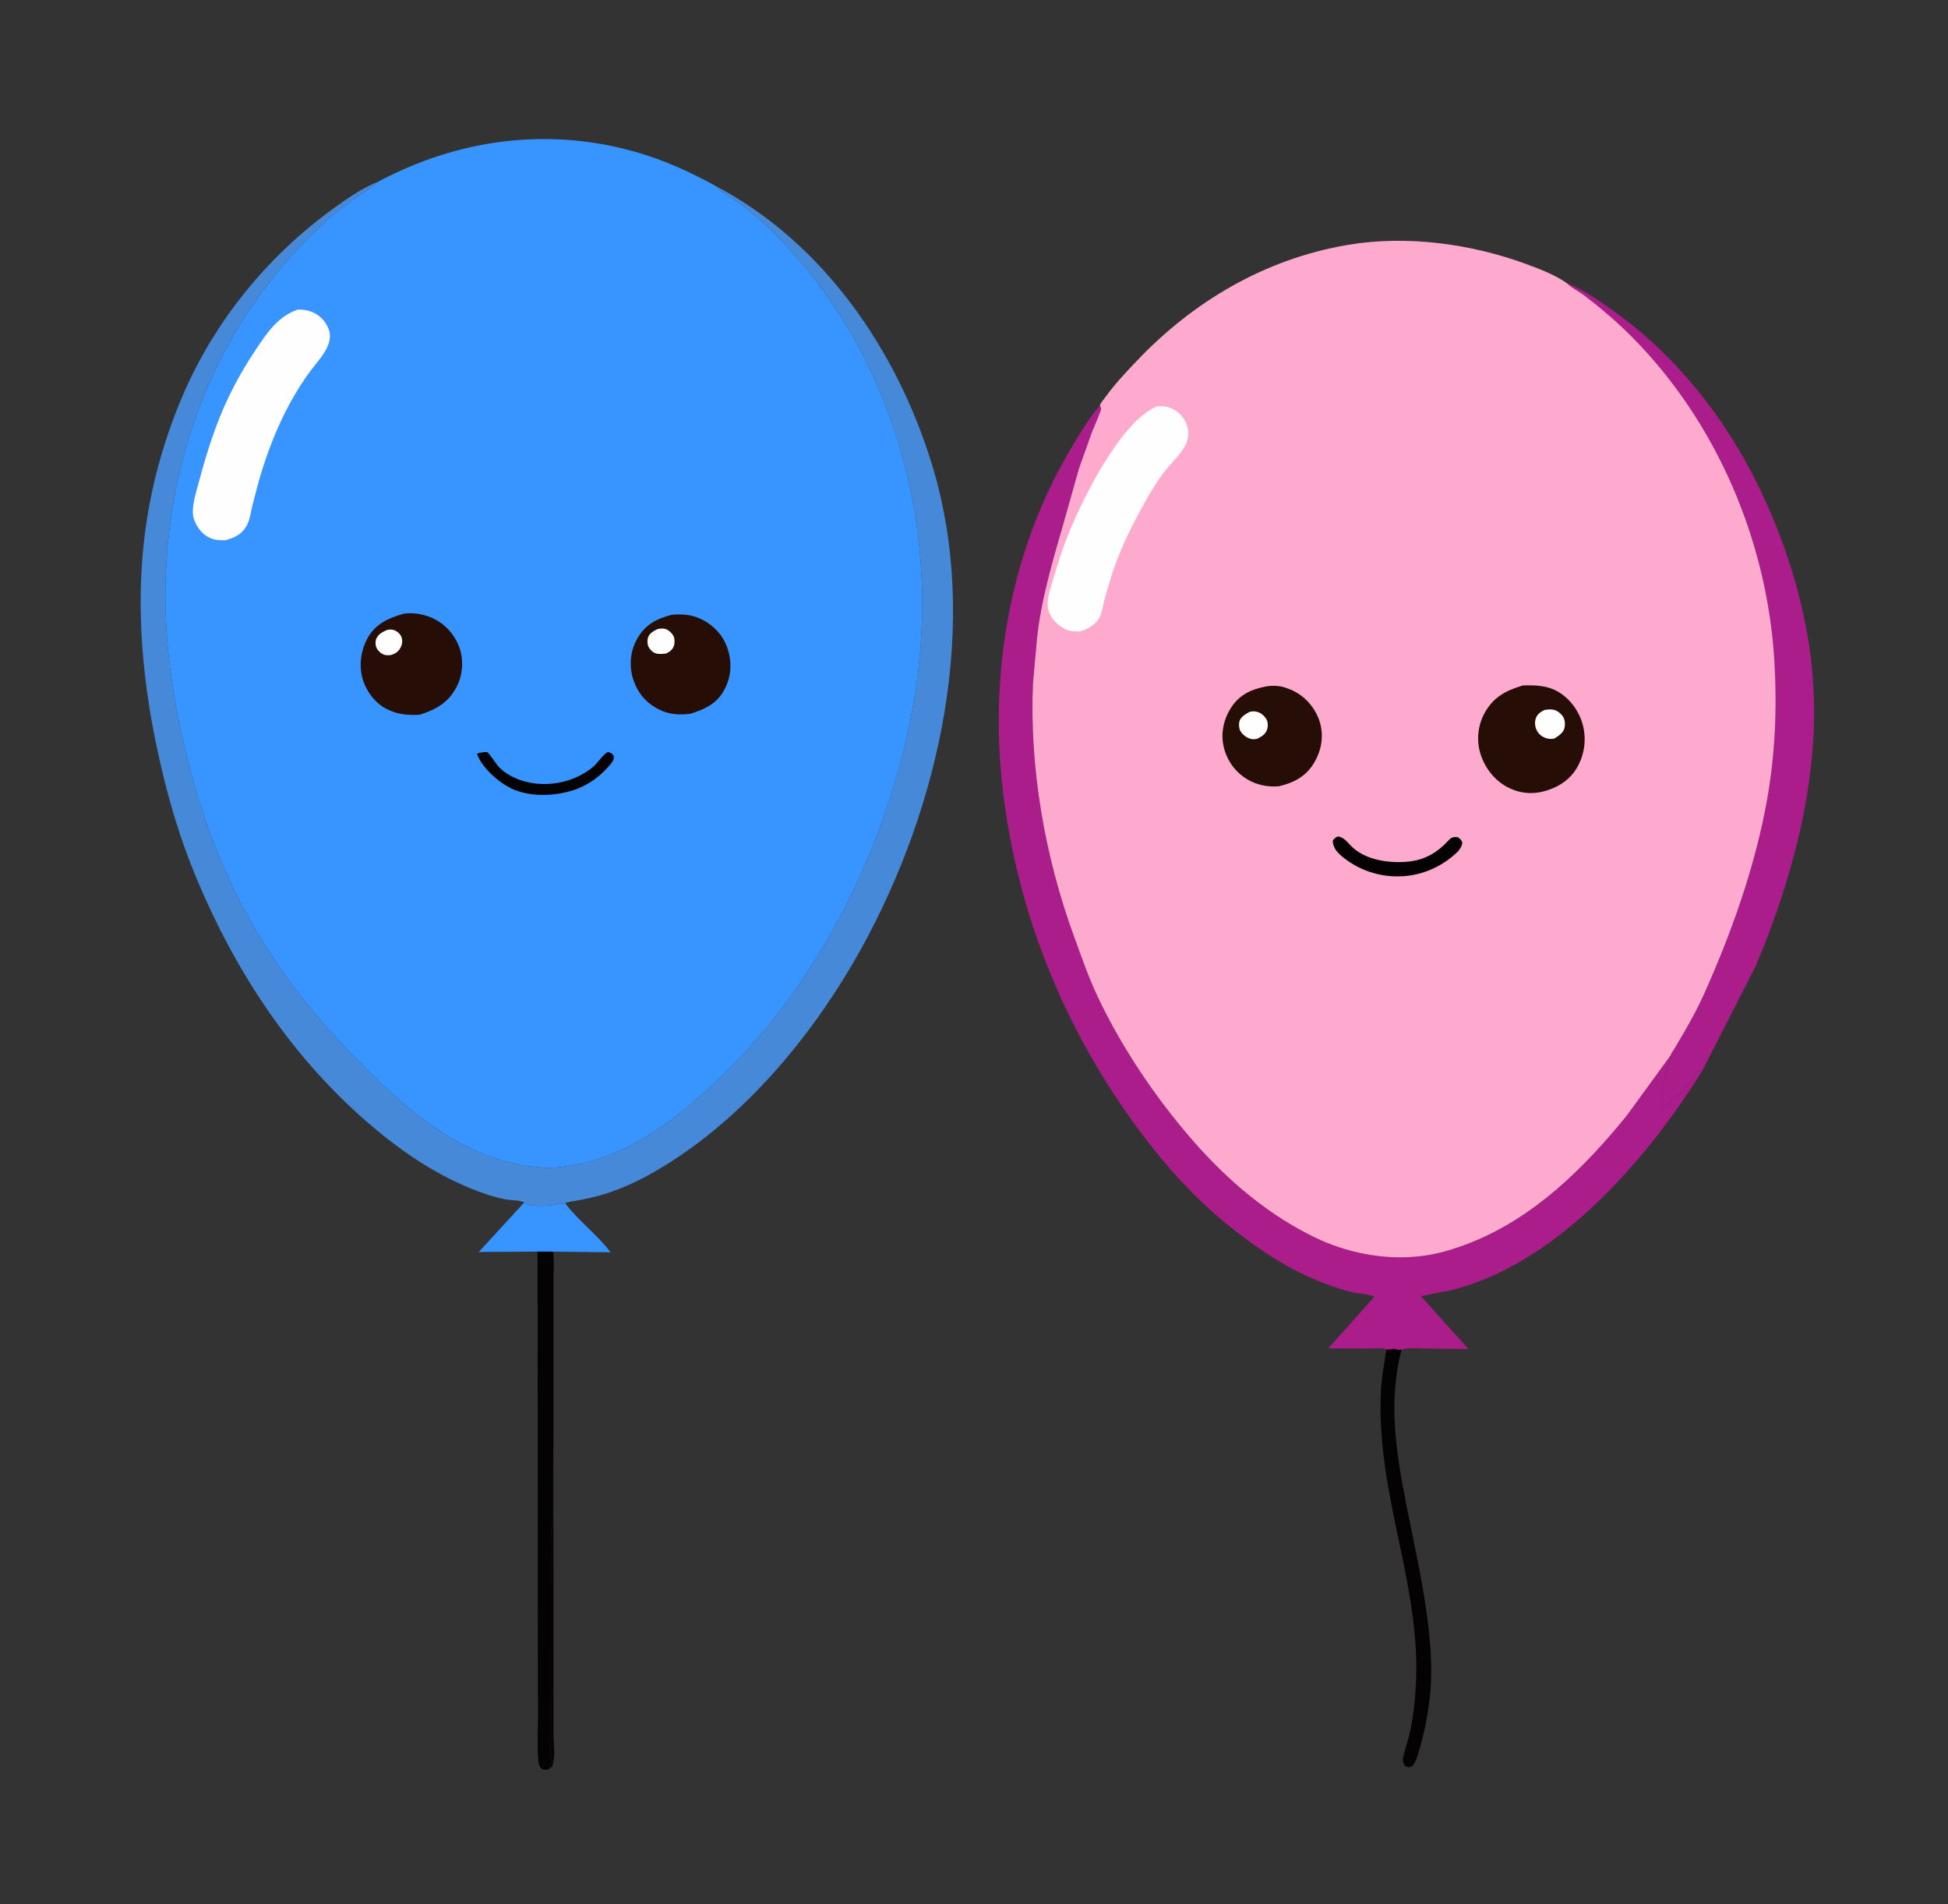 <svg width="265" height="259" viewBox="0 0 265 259" fill="none" xmlns="http://www.w3.org/2000/svg">
<rect x="0" y="0" width="265" height="259" fill="#333333" stroke="none"/>
<path d="M74.778 240.536L74.653 240.344L74.855 240.157C74.933 239.881 74.996 239.654 74.969 239.364C74.668 236.182 74.94 232.85 74.94 229.648L74.945 209.282C74.96 208.203 75.165 207.162 75.182 206.076L75.177 199.531C75.182 198.892 75.061 197.885 75.285 197.311L75.303 226.756L75.296 235.667C75.297 237.01 75.609 239.044 75.114 240.257L74.778 240.536Z" fill="#040202" fill-opacity="0.949"/>
<path d="M71.32 163.54L71.702 163.755L71.837 163.833C72.128 163.963 72.561 163.959 72.877 163.984C74.346 164.1 75.468 163.847 76.886 163.648L77.015 163.817C78.817 166.15 81.283 167.956 83.06 170.32L75.214 170.234L73.121 170.225L65.132 170.278L71.32 163.54Z" fill="#3894FF"/>
<path d="M188.602 183.504C189.025 183.632 189.569 183.323 190.012 183.518C190.233 183.616 190.411 183.565 190.657 183.548C188.833 190.637 189.886 197.365 191.271 204.422C192.331 209.828 193.578 215.211 194.246 220.681C194.668 224.131 194.912 227.785 194.467 231.241C194.176 233.499 193.73 235.761 193.086 237.949C192.845 238.768 192.647 239.676 192.021 240.3C191.553 240.39 191.545 240.376 191.116 240.164C190.796 239.664 190.794 239.354 190.938 238.769C191.219 237.623 191.612 236.521 191.854 235.359C192.344 233.007 192.577 230.505 192.651 228.106C192.993 217.01 188.85 206.592 187.983 195.651C187.794 193.277 187.714 190.743 187.913 188.369C188.049 186.734 188.362 185.125 188.602 183.504Z" fill="#040202"/>
<path d="M73.121 170.225L75.214 170.234C75.413 171.319 75.303 172.557 75.304 173.663L75.306 180.156L75.303 191.45L75.285 197.311C75.061 197.885 75.182 198.892 75.177 199.531L75.182 206.076C75.165 207.162 74.96 208.203 74.945 209.282L74.94 229.648C74.94 232.85 74.668 236.182 74.969 239.364C74.996 239.654 74.933 239.881 74.855 240.157L74.653 240.344L74.778 240.536C74.66 240.595 74.532 240.668 74.402 240.695C74.073 240.764 73.832 240.643 73.561 240.486C73.41 240.227 73.278 239.997 73.246 239.693C73.022 237.581 73.198 235.282 73.19 233.142L73.158 219.215L73.147 189.358L73.121 170.225Z" fill="#040202"/>
<path d="M213.12 38.49C215.383 39.407 217.562 40.905 219.532 42.314C229.248 49.263 236.38 59.103 240.952 69.916C244.167 77.517 246.301 85.6 246.713 93.837C247.348 106.548 243.758 119.821 238.803 131.467L231.596 145.589L230.825 145.865C230.527 146.51 230.067 146.807 229.708 147.382L229.584 147.584C229.458 147.76 229.319 147.89 229.204 148.081C229.002 148.417 228.893 148.28 228.69 148.502C228.519 148.69 228.672 148.768 228.389 148.995L228.233 148.953C227.964 149.07 227.802 149.218 227.593 149.419L226.3 150.54L226.22 150.624L226.019 150.487C225.984 149.918 225.964 149.406 226.119 148.849C226.176 148.642 226.229 148.482 226.232 148.267C226.235 148.035 226.205 147.797 226.306 147.58C226.587 146.973 226.353 146.421 226.583 145.861C226.668 145.652 226.733 145.504 226.711 145.272C226.678 144.92 226.896 145.188 226.999 144.995C227.012 144.971 226.982 144.635 226.994 144.589C227.035 144.432 227.304 144.128 227.405 143.979L227.27 143.534C227.297 143.325 227.648 142.857 227.767 142.656L229.093 140.411C230.059 138.727 231.005 137.01 231.799 135.241C235.573 126.83 238.732 117.941 240.37 108.882C241.505 102.601 241.766 96.137 241.377 89.779C240.385 73.57 233.525 57.345 221.879 45.696C219.898 43.714 217.821 41.953 215.598 40.24C214.881 39.688 213.928 39.24 213.283 38.647L213.12 38.49Z" fill="url(#paint0_linear_121_89)"/>
<path d="M188.602 183.504C187.928 183.293 186.901 183.407 186.175 183.406L180.685 183.391L186.971 176.356C186.243 176.005 185.011 175.99 184.187 175.81C183.307 175.617 182.44 175.344 181.586 175.061C176.235 173.29 171.524 170.218 167.187 166.734C162.303 162.81 158.108 158.033 154.442 153.018C144.301 139.145 137.907 122.8 136.244 105.808C134.765 90.697 137.596 74.919 145.306 61.66C146.597 59.44 147.967 57.099 149.635 55.126C149.687 55.278 149.769 55.422 149.792 55.581C149.806 55.684 149.647 56.064 149.609 56.172C149.31 57.025 148.906 57.853 148.572 58.695L146.775 63.734L144.754 70.903C143.267 76.069 141.655 81.404 141.079 86.755L140.524 92.92C140.026 104.424 142.142 116.525 146.104 127.358C147.128 130.156 148.07 132.928 149.358 135.632C152.251 141.702 155.933 147.371 160.167 152.627C165.278 158.973 171.342 164.63 178.792 168.263C183.102 170.365 188.189 171.398 192.992 170.872L193.216 170.849C195.572 170.595 197.892 169.868 200.079 169.002C208.763 165.561 215.589 158.768 221.311 151.714L227.27 143.534L227.405 143.979C227.304 144.128 227.035 144.432 226.994 144.589C226.982 144.635 227.012 144.971 226.999 144.995C226.896 145.188 226.678 144.92 226.711 145.272C226.733 145.504 226.668 145.652 226.582 145.861C226.353 146.421 226.587 146.973 226.306 147.58C226.205 147.797 226.235 148.035 226.232 148.267C226.229 148.482 226.176 148.642 226.119 148.849C225.964 149.406 225.984 149.918 226.019 150.487L226.22 150.624L226.3 150.54L227.593 149.419C227.802 149.218 227.964 149.07 228.233 148.953L228.389 148.995C228.672 148.768 228.519 148.69 228.69 148.502C228.893 148.28 229.002 148.417 229.204 148.081C229.319 147.89 229.458 147.76 229.584 147.584L229.708 147.382C230.067 146.807 230.527 146.51 230.825 145.865L231.596 145.589C224.182 157.559 211.768 172.014 197.319 175.493L193.295 176.289L199.765 183.476L193.793 183.407C192.881 183.399 191.499 183.245 190.657 183.548C190.411 183.565 190.233 183.616 190.012 183.518C189.569 183.323 189.025 183.632 188.602 183.504Z" fill="url(#paint1_linear_121_89)"/>
<path d="M71.32 163.54C70.773 163.231 69.391 163.248 68.712 163.112C67.082 162.786 65.497 162.236 63.965 161.608C58.732 159.461 54.099 156.219 49.876 152.546C39.468 143.492 31.965 131.992 26.725 119.445C24.347 113.752 22.695 108.013 21.408 102.006C19.423 92.734 18.536 83.18 19.573 73.729C20.334 66.796 22.198 59.92 24.983 53.507C29.248 43.684 36.256 35.042 44.965 28.641C46.92 27.204 49.172 25.607 51.452 24.706L51.376 24.778C50.65 25.445 49.743 25.966 48.932 26.537C47.253 27.719 45.499 28.962 44.02 30.378C41.722 32.578 39.49 34.82 37.497 37.291C28.072 48.971 23.153 63.285 22.557 78.082C22.246 85.798 23.239 93.487 24.967 101.005C26.799 108.971 29.467 116.778 33.385 124.006C36.878 130.45 41.427 136.598 46.505 141.943C53.904 149.73 62.682 158.352 74.256 158.807C75.622 158.86 76.973 158.653 78.309 158.406C85.253 157.12 91.285 152.726 96.345 148.103C108.03 137.429 116.295 123.401 121.069 108.558C123.567 100.788 125.142 92.736 125.415 84.584C126.04 65.839 119.605 46.605 106.395 32.83C104.661 31.021 102.76 29.278 100.751 27.761C99.62 26.906 98.24 26.284 97.267 25.249C112.048 32.985 122.032 47.693 126.767 63.122C133.412 84.772 127.886 109.662 117.094 129.139C110.995 140.146 102.074 151.095 91.277 158.004C88.277 159.923 85.149 161.57 81.694 162.566C80.655 162.866 79.604 163.073 78.543 163.278C78.034 163.376 77.348 163.425 76.886 163.648C75.468 163.847 74.346 164.099 72.877 163.984C72.561 163.959 72.128 163.963 71.837 163.833L71.702 163.755L71.32 163.54Z" fill="url(#paint2_linear_121_89)"/>
<path d="M149.635 55.126C149.704 54.812 150.282 54.154 150.486 53.87C151.694 52.19 153.152 50.658 154.578 49.153C162.282 41.021 172.089 35.202 183.357 33.307C191.384 31.957 200.104 33.144 207.685 35.934C209.536 36.615 211.494 37.369 213.12 38.49L213.283 38.647C213.928 39.24 214.881 39.687 215.598 40.24C217.821 41.953 219.898 43.714 221.879 45.696C233.525 57.345 240.385 73.57 241.377 89.779C241.766 96.137 241.505 102.601 240.37 108.882C238.732 117.941 235.573 126.83 231.799 135.24C231.005 137.01 230.059 138.727 229.093 140.411L227.767 142.656C227.648 142.857 227.297 143.325 227.27 143.534L221.311 151.714C215.589 158.768 208.763 165.561 200.079 169.002C197.892 169.868 195.572 170.595 193.216 170.849L192.992 170.872C188.189 171.398 183.102 170.365 178.792 168.263C171.342 164.63 165.278 158.973 160.167 152.627C155.933 147.371 152.251 141.702 149.358 135.632C148.07 132.928 147.128 130.156 146.104 127.358C142.142 116.525 140.026 104.424 140.524 92.92L141.079 86.755C141.655 81.404 143.267 76.069 144.754 70.903L146.775 63.734L148.572 58.695C148.906 57.853 149.31 57.025 149.609 56.172C149.647 56.064 149.806 55.684 149.791 55.581C149.769 55.422 149.687 55.278 149.635 55.126Z" fill="#FEAACF"/>
<path d="M181.992 113.755C182.942 113.903 183.354 114.664 184.025 115.273C185.856 116.933 188.749 117.378 191.148 117.226C193.68 117.065 195.441 116.05 197.116 114.24C197.489 113.837 197.708 113.856 198.232 113.828C198.635 114.056 198.689 114.142 198.922 114.514C198.916 115.051 198.686 115.329 198.381 115.761C196.479 117.631 194.039 118.841 191.354 119.132C188.342 119.459 185.23 118.586 182.865 116.72C182.012 116.046 181.414 115.497 181.289 114.387C181.484 114.03 181.645 113.947 181.992 113.755Z" fill="#040202"/>
<path d="M172.229 93.364C173.01 93.215 173.99 93.253 174.748 93.49L174.941 93.555C175.475 93.728 175.954 93.94 176.433 94.225C178.006 95.16 179.224 96.816 179.639 98.565C180.094 100.488 179.658 102.398 178.576 104.046C177.499 105.685 175.857 106.516 173.952 106.943C172.455 107.062 170.946 106.762 169.664 105.986C168 104.977 166.873 103.39 166.455 101.515C166.039 99.647 166.485 97.717 167.556 96.125C168.69 94.442 170.288 93.725 172.229 93.364Z" fill="#260D05"/>
<path d="M170.013 96.809C170.279 96.756 170.5 96.725 170.771 96.765C171.375 96.854 171.833 97.179 172.182 97.667C172.484 98.088 172.525 98.637 172.4 99.126C172.217 99.837 171.665 100.145 171.049 100.476C170.809 100.515 170.573 100.561 170.329 100.526C169.678 100.431 169.126 100.004 168.77 99.477C168.529 99.12 168.491 98.343 168.659 97.955C168.873 97.46 169.543 97.045 170.013 96.809Z" fill="#FEFEFE"/>
<path d="M207.134 93.231C208.695 93.168 210.35 93.213 211.754 93.967C213.512 94.91 214.802 96.671 215.309 98.552C215.853 100.572 215.546 102.747 214.449 104.54C213.404 106.248 211.657 107.254 209.717 107.704C208.219 108.018 206.781 107.864 205.392 107.221C203.515 106.353 202.137 104.665 201.475 102.763C200.825 100.896 200.986 98.809 201.915 97.062C203.084 94.864 204.767 93.95 207.134 93.231Z" fill="#260D05"/>
<path d="M210.114 96.556C210.434 96.5 210.82 96.465 211.143 96.499C211.71 96.56 212.187 96.905 212.531 97.334C212.892 97.787 212.939 98.376 212.842 98.932C212.717 99.651 212.025 100.088 211.446 100.446C211.091 100.503 210.832 100.526 210.479 100.438C209.848 100.279 209.356 99.911 209.058 99.337C208.809 98.857 208.742 98.182 208.934 97.674C209.143 97.12 209.595 96.807 210.114 96.556Z" fill="#FEFEFE"/>
<path d="M157.397 55.268C157.96 55.248 158.488 55.228 159.026 55.419C160.057 55.786 160.863 56.462 161.31 57.453C162.407 59.891 160.679 61.536 159.162 63.243C157.62 64.976 156.41 67.091 155.305 69.109C153.73 71.988 152.271 74.974 151.27 78.094L150.31 81.305C150.101 82.137 149.976 83.077 149.618 83.86C149.104 84.984 148.034 85.502 146.907 85.886C146.233 85.896 145.612 85.884 144.987 85.596C144.012 85.148 143.084 84.279 142.728 83.273L142.675 83.115C142.233 81.818 142.865 80.187 143.23 78.914C143.862 76.705 144.566 74.531 145.442 72.401C147.422 67.582 152.471 57.313 157.397 55.268Z" fill="#FEFEFE"/>
<path d="M51.452 24.706C62.404 18.87 74.717 17.246 86.721 20.738C90.446 21.822 93.893 23.39 97.267 25.249C98.24 26.284 99.62 26.906 100.751 27.761C102.76 29.278 104.661 31.021 106.395 32.83C119.605 46.605 126.04 65.839 125.415 84.584C125.142 92.736 123.567 100.788 121.069 108.558C116.295 123.401 108.03 137.429 96.345 148.103C91.285 152.726 85.253 157.12 78.309 158.406C76.973 158.653 75.622 158.86 74.256 158.807C62.682 158.352 53.904 149.73 46.505 141.943C41.427 136.598 36.878 130.45 33.385 124.006C29.467 116.778 26.799 108.971 24.967 101.005C23.239 93.487 22.246 85.798 22.557 78.082C23.153 63.285 28.072 48.971 37.497 37.291C39.49 34.82 41.722 32.578 44.02 30.378C45.499 28.962 47.253 27.719 48.932 26.537C49.743 25.966 50.65 25.445 51.376 24.778L51.452 24.706Z" fill="#3894FF"/>
<path d="M65.296 102.373C65.504 102.356 66.07 102.247 66.25 102.294C66.526 102.365 67.508 103.934 67.805 104.255C68.217 104.703 68.765 105.115 69.297 105.421C72.817 107.453 77.654 106.855 80.721 104.271C81.227 103.845 82.197 102.411 82.748 102.279C83.136 102.417 83.206 102.445 83.469 102.753C83.55 103.245 83.465 103.298 83.232 103.723C81.875 105.428 80.196 106.722 78.091 107.436C75.532 108.304 72.059 108.438 69.581 107.246C67.824 106.401 65.503 104.374 64.891 102.511L65.296 102.373Z" fill="#040202"/>
<path d="M91.347 83.625C92.715 83.488 93.972 83.571 95.239 84.141C96.947 84.91 98.291 86.29 98.917 88.039C99.594 89.932 99.527 91.915 98.592 93.71C97.567 95.679 95.955 96.441 93.906 97.079C92.374 97.272 91.009 97.181 89.606 96.471C87.84 95.577 86.71 94.193 86.122 92.338C85.559 90.561 85.747 88.487 86.687 86.861C87.783 84.963 89.251 84.171 91.347 83.625Z" fill="#260D05"/>
<path d="M89.47 85.553C89.768 85.49 90.169 85.448 90.466 85.526C90.921 85.646 91.376 86.075 91.597 86.469C91.796 86.823 91.808 87.43 91.684 87.819C91.511 88.359 91.103 88.647 90.609 88.888C90.232 88.922 89.786 88.98 89.412 88.914C88.94 88.831 88.568 88.516 88.311 88.129C88.052 87.738 88.017 87.116 88.167 86.677C88.358 86.116 88.959 85.788 89.47 85.553Z" fill="#FEFEFE"/>
<path d="M54.873 83.479C56.153 83.269 57.61 83.518 58.781 84.04C60.551 84.829 61.896 86.352 62.521 88.144C63.099 89.799 62.935 91.869 62.118 93.421C60.987 95.568 59.341 96.49 57.095 97.208C55.427 97.298 54.008 97.168 52.501 96.38C50.986 95.588 49.779 93.929 49.325 92.319C48.811 90.491 49.087 88.426 50.017 86.764C51.078 84.868 52.821 84.063 54.873 83.479Z" fill="#260D05"/>
<path d="M52.649 85.68C53 85.615 53.273 85.582 53.616 85.707C54.062 85.87 54.482 86.242 54.631 86.692C54.798 87.196 54.699 87.74 54.427 88.195C54.138 88.679 53.702 88.941 53.167 89.094C52.909 89.116 52.636 89.139 52.382 89.082C51.919 88.978 51.456 88.559 51.241 88.152C51.063 87.813 51.037 87.212 51.191 86.862C51.465 86.244 52.051 85.934 52.649 85.68Z" fill="#FEFEFE"/>
<path d="M40.476 42.117C41.223 42.072 42.002 42.215 42.681 42.534C43.65 42.989 44.41 43.872 44.745 44.867C45.33 46.603 43.945 48.287 42.914 49.571C39.178 54.225 36.675 60.149 35.091 65.844L34.295 68.923C34.092 69.819 33.978 70.767 33.513 71.579C32.862 72.713 31.902 73.112 30.697 73.471C29.949 73.498 29.275 73.471 28.58 73.169C27.557 72.724 26.779 71.713 26.413 70.701C25.885 69.245 26.682 66.963 27.064 65.52C28.131 61.488 29.415 57.436 31.258 53.669C32.287 51.566 33.469 49.534 34.775 47.585C36.282 45.333 37.766 43.052 40.476 42.117Z" fill="#FEFEFE"/>
<defs>
<linearGradient id="paint0_linear_121_89" x1="247.787" y1="103.481" x2="202.03" y2="89.317" gradientUnits="userSpaceOnUse">
<stop stop-color="#AA1D8B"/>
<stop offset="1" stop-color="#AA1D8B"/>
</linearGradient>
<linearGradient id="paint1_linear_121_89" x1="232.973" y1="139.51" x2="129.483" y2="107.256" gradientUnits="userSpaceOnUse">
<stop stop-color="#AA1D8B"/>
<stop offset="1" stop-color="#AA1D8B"/>
</linearGradient>
<linearGradient id="paint2_linear_121_89" x1="127.854" y1="100.726" x2="18.076" y2="88.3" gradientUnits="userSpaceOnUse">
<stop stop-color="#4689D8"/>
<stop offset="1" stop-color="#4689D8"/>
</linearGradient>
</defs>
</svg>
